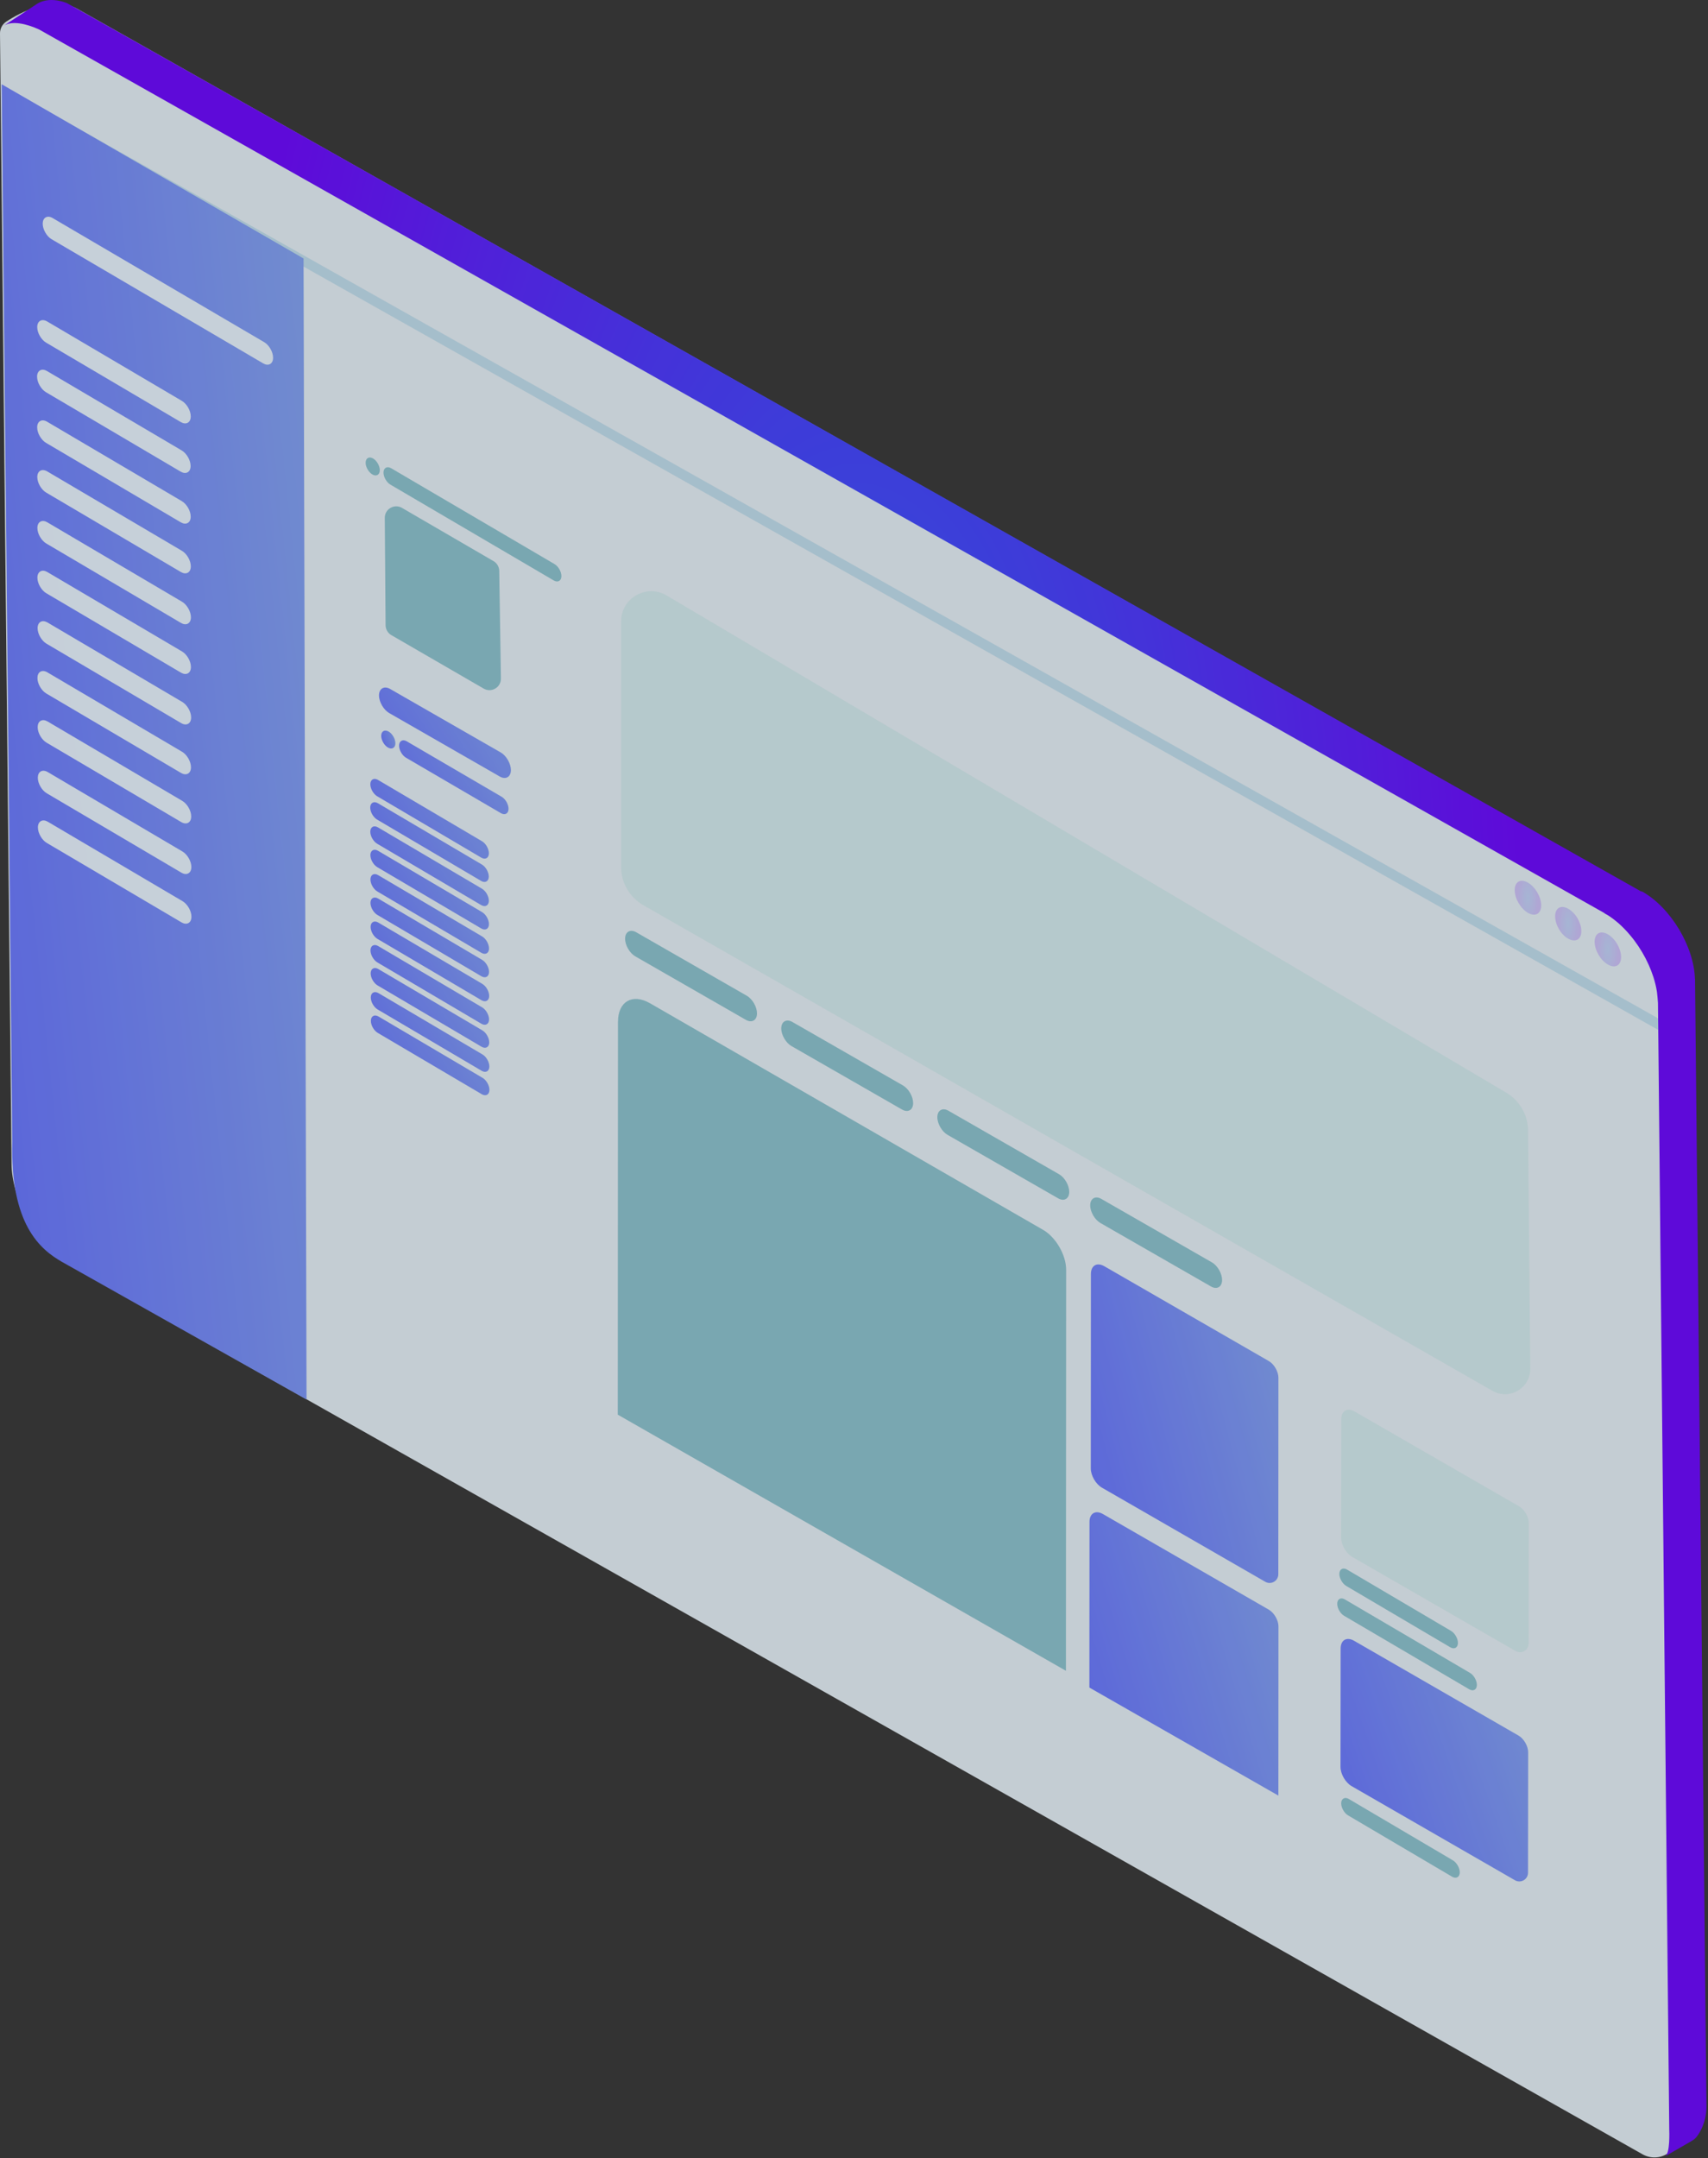 <?xml version="1.0" encoding="UTF-8"?> <svg xmlns="http://www.w3.org/2000/svg" width="521" height="658" viewBox="0 0 521 658" fill="none"><rect x="0" y="0" width="521" height="658" fill="#333333" stroke="none"/><g opacity="0.81"><path opacity="0.961" d="M23.48 2.631C16.197 -1.437 6.211 3.762 1.912 6.586C0.696 7.387 -0.014 8.745 0 10.203L3.523 354.792C3.518 364.847 10.809 379.95 19.707 384.92L501.044 656.798C503.355 658.099 506.196 658.061 508.465 656.685C516.746 651.66 520.173 648.929 520.176 640.084L516.603 299.176C516.609 289.12 509.345 276.853 500.447 271.88L23.48 2.631Z" fill="#EDF8FF"></path><path d="M11.415 1.099C13.079 0.115 15.126 -0.21 17.398 0.131C17.447 0.139 17.497 0.145 17.546 0.153C17.89 0.208 18.237 0.282 18.589 0.37C18.743 0.409 18.899 0.447 19.056 0.491C19.4 0.588 19.744 0.7 20.096 0.827C20.198 0.865 20.299 0.904 20.401 0.943C21.174 1.237 500.589 271.784 500.589 271.784L500.669 271.737C500.718 271.765 500.773 271.803 500.823 271.831L500.889 271.792C509.61 276.663 516.739 288.54 517.017 298.474L517.045 298.458L520.527 642.191C520.551 647.521 517.911 651.264 516.992 652.032C516.668 652.304 516.327 652.549 515.966 652.761L507.96 657.376C509.475 656.479 509.189 649.675 509.176 649.149L505.74 305.774C505.663 304.701 505.589 303.631 505.432 302.421C505.204 300.947 504.844 299.448 504.371 297.949C504.277 297.655 504.164 297.36 504.06 297.066C503.933 296.697 503.81 296.332 503.669 295.966C503.449 295.399 503.213 294.835 502.963 294.277C502.927 294.197 502.894 294.115 502.855 294.032C502.572 293.413 502.275 292.795 501.959 292.187C501.95 292.173 501.945 292.159 501.939 292.145C501.285 290.891 500.561 289.67 499.778 288.49C499.742 288.435 499.701 288.38 499.662 288.325C499.315 287.811 498.958 287.305 498.589 286.81C498.152 286.232 497.706 285.663 497.242 285.118C496.705 284.466 496.13 283.845 495.547 283.231C495.261 282.934 494.967 282.648 494.673 282.365C494.059 281.779 493.438 281.199 492.764 280.696C491.697 279.837 490.712 279.117 489.37 278.424L489.428 278.388C489.428 278.388 12.241 9.191 11.941 8.996C7.859 7.131 3.717 6.317 1.236 7.786L11.415 1.099Z" fill="url(#paint0_radial_10292_1147)"></path><path d="M1.603 30.036L505.824 313.991L505.788 310.476L1.348 26.463L1.603 30.036Z" fill="#2C92C9" fill-opacity="0.2"></path><path opacity="0.2" d="M490.411 284.822C488.167 283.546 486.374 284.605 486.415 287.188C486.453 289.77 488.249 292.804 490.494 294.08C492.738 295.356 494.531 294.297 494.49 291.715C494.451 289.132 492.655 286.098 490.411 284.822Z" fill="url(#paint1_radial_10292_1147)"></path><path opacity="0.2" d="M478.366 277.053C476.122 275.776 474.329 276.835 474.37 279.418C474.408 282.001 476.204 285.034 478.369 286.173C480.613 287.449 482.407 286.39 482.365 283.808C482.324 281.225 480.611 278.329 478.366 277.053Z" fill="url(#paint2_radial_10292_1147)"></path><path opacity="0.2" d="M466.036 269.066C463.792 267.79 461.999 268.849 462.04 271.432C462.078 274.014 463.874 277.048 466.119 278.324C468.363 279.6 470.156 278.542 470.118 275.959C470.076 273.376 468.28 270.345 466.036 269.066Z" fill="url(#paint3_radial_10292_1147)"></path><path d="M93.503 426.684L18.876 384.699C12.371 380.97 3.042 373.389 3.757 348.017L0.512 25.688L92.595 78.806L93.503 426.684Z" fill="url(#paint4_linear_10292_1147)"></path><path opacity="0.961" d="M58.188 126.974C58.199 125.233 56.984 123.096 55.463 122.21L14.374 97.998C13.591 97.541 12.842 97.473 12.257 97.805C11.679 98.135 11.357 98.812 11.352 99.709C11.346 100.594 11.657 101.582 12.166 102.451C12.658 103.298 13.332 104.035 14.08 104.47L55.166 128.684C55.947 129.138 56.697 129.21 57.281 128.877C57.861 128.544 58.183 127.87 58.188 126.974Z" fill="#EDF8FF"></path><path opacity="0.961" d="M58.145 142.089C58.156 140.348 56.941 138.211 55.42 137.325L14.331 113.113C13.547 112.657 12.799 112.588 12.213 112.921C11.636 113.251 11.314 113.927 11.309 114.824C11.303 115.71 11.614 116.697 12.123 117.566C12.615 118.413 13.289 119.15 14.037 119.585L55.123 143.797C55.904 144.251 56.655 144.322 57.238 143.989C57.818 143.662 58.14 142.986 58.145 142.089Z" fill="#EDF8FF"></path><path opacity="0.961" d="M58.173 157.538C58.184 155.797 56.968 153.66 55.447 152.774L14.359 128.563C13.575 128.106 12.827 128.037 12.241 128.37C11.663 128.7 11.341 129.377 11.336 130.271C11.331 131.156 11.641 132.144 12.15 133.013C12.643 133.86 13.316 134.597 14.064 135.031L55.15 159.243C55.931 159.697 56.682 159.769 57.265 159.436C57.845 159.109 58.167 158.435 58.173 157.538Z" fill="#EDF8FF"></path><path opacity="0.961" d="M58.21 172.688C58.221 170.947 57.005 168.81 55.484 167.925L14.396 143.713C13.612 143.256 12.864 143.188 12.278 143.52C11.7 143.85 11.379 144.527 11.373 145.424C11.368 146.309 11.678 147.297 12.187 148.166C12.68 149.013 13.353 149.75 14.101 150.185L55.187 174.399C55.968 174.853 56.719 174.925 57.302 174.592C57.88 174.259 58.204 173.582 58.21 172.688Z" fill="#EDF8FF"></path><path opacity="0.961" d="M58.237 188.208C58.248 186.467 57.032 184.33 55.511 183.444L14.423 159.232C13.639 158.776 12.891 158.707 12.305 159.04C11.728 159.37 11.406 160.047 11.4 160.943C11.395 161.829 11.706 162.816 12.215 163.685C12.707 164.532 13.381 165.27 14.129 165.704L55.214 189.919C55.996 190.373 56.746 190.444 57.33 190.111C57.91 189.781 58.234 189.105 58.237 188.208Z" fill="#EDF8FF"></path><path opacity="0.961" d="M58.241 203.372C58.252 201.631 57.036 199.494 55.515 198.608L14.427 174.396C13.643 173.94 12.895 173.871 12.309 174.204C11.732 174.534 11.41 175.211 11.404 176.107C11.399 176.993 11.71 177.98 12.219 178.849C12.711 179.697 13.385 180.434 14.133 180.868L55.218 205.08C55.999 205.534 56.75 205.605 57.333 205.273C57.914 204.945 58.236 204.269 58.241 203.372Z" fill="#EDF8FF"></path><path opacity="0.961" d="M58.302 218.757C58.313 217.016 57.097 214.879 55.576 213.993L14.488 189.781C13.704 189.325 12.956 189.256 12.37 189.589C11.792 189.919 11.47 190.595 11.465 191.489C11.459 192.375 11.77 193.362 12.279 194.231C12.771 195.079 13.445 195.816 14.193 196.25L55.279 220.465C56.06 220.919 56.811 220.99 57.394 220.657C57.974 220.327 58.296 219.653 58.302 218.757Z" fill="#EDF8FF"></path><path opacity="0.961" d="M58.253 233.948C58.264 232.207 57.048 230.07 55.527 229.185L14.439 204.973C13.655 204.516 12.907 204.447 12.321 204.78C11.743 205.11 11.422 205.787 11.416 206.683C11.411 207.569 11.721 208.556 12.23 209.426C12.723 210.273 13.396 211.01 14.145 211.444L55.23 235.659C56.011 236.113 56.762 236.184 57.345 235.852C57.925 235.522 58.247 234.845 58.253 233.948Z" fill="#EDF8FF"></path><path opacity="0.961" d="M58.323 248.931C58.334 247.19 57.118 245.053 55.597 244.167L14.509 219.955C13.725 219.499 12.977 219.43 12.391 219.763C11.814 220.093 11.492 220.769 11.486 221.666C11.481 222.551 11.792 223.539 12.3 224.408C12.793 225.255 13.467 225.992 14.215 226.427L55.3 250.639C56.081 251.093 56.832 251.164 57.415 250.831C57.993 250.504 58.318 249.827 58.323 248.931Z" fill="#EDF8FF"></path><path opacity="0.961" d="M58.37 264.355C58.381 262.614 57.165 260.476 55.644 259.591L14.556 235.379C13.772 234.922 13.024 234.854 12.438 235.186C11.861 235.516 11.539 236.193 11.533 237.09C11.528 237.975 11.838 238.963 12.347 239.832C12.84 240.679 13.514 241.416 14.262 241.851L55.347 266.063C56.128 266.516 56.879 266.588 57.462 266.255C58.04 265.928 58.364 265.251 58.37 264.355Z" fill="#EDF8FF"></path><path opacity="0.961" d="M58.397 279.503C58.408 277.762 57.193 275.625 55.672 274.739L14.583 250.527C13.799 250.071 13.051 250.002 12.466 250.335C11.888 250.665 11.566 251.341 11.561 252.238C11.555 253.124 11.866 254.111 12.375 254.98C12.867 255.827 13.541 256.564 14.289 256.999L55.375 281.214C56.156 281.668 56.907 281.739 57.49 281.406C58.07 281.076 58.392 280.4 58.397 279.503Z" fill="#EDF8FF"></path><path opacity="0.961" d="M83.3 109.073C83.311 107.332 82.096 105.195 80.575 104.309L16.05 66.475C15.266 66.018 14.518 65.949 13.932 66.282C13.355 66.612 13.033 67.289 13.027 68.185C13.022 69.071 13.333 70.058 13.841 70.927C14.334 71.775 15.008 72.512 15.756 72.946L80.278 110.784C81.059 111.238 81.809 111.309 82.393 110.976C82.973 110.644 83.297 109.97 83.3 109.073Z" fill="#EDF8FF"></path><path d="M120.609 226.616C120.617 225.304 119.698 223.698 118.56 223.035C117.971 222.691 117.405 222.642 116.967 222.889C116.533 223.137 116.291 223.646 116.285 224.32C116.282 224.985 116.516 225.728 116.898 226.385C117.267 227.02 117.776 227.576 118.334 227.901C118.923 228.244 119.489 228.294 119.927 228.044C120.361 227.799 120.603 227.293 120.609 226.616Z" fill="url(#paint5_linear_10292_1147)"></path><path d="M155.123 246.589C155.131 245.244 154.193 243.594 153.019 242.912L124.071 226.008C123.466 225.656 122.888 225.603 122.437 225.859C121.991 226.115 121.741 226.635 121.738 227.328C121.733 228.013 121.975 228.775 122.365 229.446C122.745 230.1 123.268 230.67 123.842 231.005L152.79 247.909C153.396 248.261 153.973 248.313 154.424 248.058C154.87 247.802 155.12 247.282 155.123 246.589Z" fill="url(#paint6_linear_10292_1147)"></path><path d="M149.13 260.148C149.138 258.803 148.198 257.153 147.026 256.471L115.297 237.773C114.692 237.421 114.115 237.369 113.664 237.625C113.218 237.881 112.968 238.4 112.965 239.093C112.959 239.778 113.201 240.54 113.595 241.211C113.974 241.866 114.497 242.435 115.072 242.771L146.798 261.468C147.403 261.82 147.98 261.872 148.431 261.617C148.877 261.364 149.127 260.841 149.13 260.148Z" fill="url(#paint7_linear_10292_1147)"></path><path d="M149.099 267.253C149.107 265.908 148.169 264.258 146.995 263.576L115.266 244.879C114.661 244.527 114.083 244.474 113.632 244.73C113.187 244.986 112.936 245.506 112.934 246.199C112.928 246.884 113.17 247.646 113.563 248.317C113.943 248.971 114.466 249.541 115.04 249.876L146.766 268.574C147.371 268.926 147.949 268.978 148.4 268.722C148.846 268.469 149.093 267.946 149.099 267.253Z" fill="url(#paint8_linear_10292_1147)"></path><path d="M149.12 274.619C149.129 273.274 148.191 271.623 147.016 270.941L115.288 252.244C114.682 251.892 114.105 251.84 113.654 252.095C113.208 252.351 112.958 252.871 112.955 253.564C112.95 254.246 113.192 255.011 113.585 255.682C113.965 256.337 114.487 256.906 115.062 257.241L146.788 275.939C147.393 276.291 147.971 276.343 148.422 276.087C148.867 275.834 149.115 275.312 149.12 274.619Z" fill="url(#paint9_linear_10292_1147)"></path><path d="M149.148 281.753C149.156 280.411 148.218 278.758 147.044 278.076L115.315 259.379C114.71 259.027 114.132 258.974 113.681 259.23C113.236 259.486 112.985 260.006 112.983 260.699C112.977 261.384 113.219 262.146 113.612 262.817C113.992 263.471 114.514 264.041 115.089 264.376L146.815 283.074C147.42 283.426 147.998 283.478 148.449 283.222C148.895 282.966 149.145 282.444 149.148 281.753Z" fill="url(#paint10_linear_10292_1147)"></path><path d="M149.169 289.171C149.177 287.826 148.237 286.176 147.065 285.494L115.336 266.797C114.731 266.445 114.154 266.392 113.703 266.648C113.257 266.904 113.007 267.424 113.004 268.117C112.998 268.802 113.241 269.564 113.634 270.235C114.013 270.889 114.536 271.459 115.111 271.794L146.837 290.491C147.442 290.844 148.019 290.896 148.47 290.64C148.916 290.387 149.164 289.864 149.169 289.171Z" fill="url(#paint11_linear_10292_1147)"></path><path d="M149.173 296.316C149.181 294.971 148.243 293.321 147.069 292.639L115.34 273.941C114.735 273.589 114.158 273.537 113.707 273.793C113.261 274.048 113.011 274.568 113.008 275.261C113.002 275.944 113.244 276.708 113.638 277.379C114.017 278.034 114.54 278.603 115.115 278.939L146.841 297.636C147.446 297.988 148.023 298.04 148.474 297.785C148.92 297.529 149.167 297.006 149.173 296.316Z" fill="url(#paint12_linear_10292_1147)"></path><path d="M149.216 303.632C149.224 302.287 148.286 300.637 147.112 299.955L115.383 281.258C114.778 280.906 114.201 280.853 113.749 281.109C113.304 281.365 113.054 281.885 113.051 282.578C113.045 283.26 113.287 284.025 113.681 284.696C114.06 285.35 114.583 285.92 115.158 286.255L146.884 304.952C147.489 305.305 148.066 305.357 148.517 305.101C148.963 304.845 149.213 304.325 149.216 303.632Z" fill="url(#paint13_linear_10292_1147)"></path><path d="M149.179 310.798C149.187 309.453 148.246 307.803 147.075 307.121L115.346 288.424C114.741 288.072 114.163 288.019 113.712 288.275C113.267 288.531 113.017 289.051 113.014 289.744C113.008 290.426 113.25 291.191 113.644 291.862C114.023 292.516 114.546 293.086 115.121 293.421L146.846 312.118C147.452 312.471 148.029 312.523 148.48 312.267C148.926 312.014 149.176 311.491 149.179 310.798Z" fill="url(#paint14_linear_10292_1147)"></path><path d="M149.234 317.81C149.242 316.465 148.304 314.815 147.129 314.133L115.401 295.435C114.796 295.083 114.218 295.031 113.767 295.287C113.322 295.543 113.071 296.062 113.068 296.756C113.063 297.44 113.305 298.202 113.698 298.873C114.078 299.528 114.6 300.097 115.175 300.433L146.901 319.13C147.506 319.482 148.084 319.535 148.535 319.279C148.981 319.023 149.231 318.503 149.234 317.81Z" fill="url(#paint15_linear_10292_1147)"></path><path d="M149.271 325.148C149.279 323.803 148.338 322.153 147.167 321.471L115.438 302.773C114.833 302.421 114.255 302.369 113.804 302.625C113.359 302.881 113.108 303.4 113.106 304.093C113.1 304.778 113.342 305.54 113.735 306.211C114.115 306.866 114.638 307.435 115.212 307.771L146.938 326.468C147.543 326.82 148.121 326.872 148.572 326.617C149.018 326.361 149.265 325.841 149.271 325.148Z" fill="url(#paint16_linear_10292_1147)"></path><path d="M149.292 332.281C149.3 330.936 148.362 329.286 147.188 328.603L115.459 309.906C114.854 309.554 114.277 309.502 113.826 309.758C113.38 310.013 113.13 310.533 113.127 311.226C113.122 311.911 113.364 312.673 113.757 313.344C114.136 313.999 114.659 314.568 115.234 314.904L146.96 333.601C147.565 333.953 148.142 334.005 148.593 333.749C149.039 333.496 149.289 332.974 149.292 332.281Z" fill="url(#paint17_linear_10292_1147)"></path><path d="M115.855 143.362C115.863 142.05 114.945 140.444 113.806 139.781C113.217 139.437 112.651 139.388 112.213 139.635C111.779 139.883 111.537 140.392 111.531 141.066C111.526 141.731 111.762 142.474 112.145 143.131C112.513 143.766 113.022 144.322 113.58 144.647C114.169 144.99 114.736 145.04 115.173 144.79C115.61 144.545 115.852 144.036 115.855 143.362Z" fill="#89C1CE"></path><path d="M171.247 175.649C171.255 174.304 170.318 172.653 169.143 171.971L119.317 142.754C118.712 142.402 118.134 142.349 117.683 142.605C117.237 142.861 116.987 143.381 116.984 144.074C116.979 144.756 117.221 145.521 117.614 146.192C117.994 146.846 118.516 147.416 119.091 147.751L168.918 176.969C169.523 177.321 170.1 177.373 170.551 177.117C170.994 176.862 171.244 176.342 171.247 175.649Z" fill="#89C1CE"></path><path d="M444.718 500.894C444.726 499.549 443.788 497.899 442.614 497.217L410.885 478.519C410.28 478.167 409.702 478.115 409.251 478.371C408.806 478.627 408.556 479.147 408.553 479.84C408.547 480.524 408.789 481.286 409.18 481.957C409.559 482.612 410.082 483.181 410.657 483.517L442.383 502.214C442.988 502.566 443.566 502.619 444.017 502.363C444.465 502.107 444.712 501.587 444.718 500.894Z" fill="#89C1CE"></path><path d="M450.494 513.696C450.502 512.351 449.562 510.7 448.39 510.018L410.231 487.619C409.626 487.267 409.048 487.215 408.597 487.47C408.152 487.726 407.901 488.246 407.899 488.939C407.893 489.624 408.135 490.386 408.528 491.057C408.908 491.712 409.43 492.281 410.005 492.616L448.162 515.019C448.767 515.371 449.344 515.423 449.795 515.167C450.241 514.911 450.491 514.389 450.494 513.696Z" fill="#89C1CE"></path><path d="M445.277 570.841C445.285 569.496 444.347 567.846 443.172 567.164L411.444 548.467C410.839 548.115 410.261 548.062 409.81 548.318C409.365 548.574 409.114 549.094 409.111 549.787C409.106 550.469 409.348 551.234 409.739 551.905C410.118 552.559 410.641 553.129 411.216 553.464L442.941 572.161C443.547 572.513 444.124 572.566 444.575 572.31C445.023 572.057 445.274 571.534 445.277 570.841Z" fill="#89C1CE"></path><path d="M230.907 308.979C230.921 307.013 229.546 304.595 227.827 303.594L194.096 284.242C193.21 283.728 192.363 283.651 191.703 284.025C191.051 284.399 190.685 285.161 190.68 286.175C190.674 287.177 191.024 288.293 191.601 289.275C192.157 290.232 192.921 291.066 193.766 291.558L227.494 310.91C228.377 311.424 229.227 311.501 229.884 311.127C230.536 310.756 230.902 309.991 230.907 308.979Z" fill="#89C1CE"></path><path d="M155.841 234.799C155.855 232.833 154.479 230.415 152.76 229.414L119.029 210.062C118.144 209.548 117.297 209.471 116.636 209.845C115.985 210.219 115.619 210.981 115.613 211.996C115.608 212.997 115.957 214.114 116.535 215.095C117.09 216.053 117.855 216.886 118.699 217.378L152.428 236.73C153.31 237.245 154.16 237.322 154.818 236.948C155.469 236.576 155.835 235.812 155.841 234.799Z" fill="url(#paint18_linear_10292_1147)"></path><path d="M278.54 336.323C278.554 334.356 277.178 331.939 275.459 330.938L241.728 311.586C240.843 311.071 239.996 310.994 239.336 311.368C238.684 311.74 238.318 312.504 238.313 313.519C238.307 314.52 238.656 315.637 239.234 316.619C239.79 317.576 240.554 318.409 241.398 318.902L275.127 338.254C276.01 338.768 276.859 338.845 277.517 338.471C278.169 338.1 278.534 337.335 278.54 336.323Z" fill="#89C1CE"></path><path d="M326.151 363.388C326.165 361.422 324.79 359.004 323.071 358.006L289.34 338.654C288.454 338.14 287.607 338.063 286.947 338.437C286.295 338.808 285.929 339.573 285.924 340.588C285.918 341.589 286.268 342.705 286.845 343.687C287.401 344.644 288.165 345.478 289.01 345.97L322.738 365.322C323.621 365.836 324.471 365.916 325.128 365.539C325.78 365.165 326.146 364.401 326.151 363.388Z" fill="#89C1CE"></path><path d="M372.78 390.266C372.794 388.3 371.419 385.882 369.7 384.881L335.969 365.529C335.083 365.015 334.236 364.938 333.576 365.312C332.924 365.686 332.558 366.448 332.553 367.463C332.545 368.464 332.897 369.58 333.474 370.562C334.03 371.519 334.794 372.353 335.639 372.845L369.367 392.197C370.25 392.711 371.1 392.788 371.757 392.414C372.409 392.043 372.775 391.278 372.78 390.266Z" fill="#89C1CE"></path><path d="M413.039 500.23C410.792 498.934 408.949 499.999 408.946 502.592L408.902 538.694C408.9 540.837 410.418 543.463 412.272 544.533L462.123 573.245C463.891 574.263 466.1 572.989 466.1 570.948L466.141 534.214C466.144 532.352 464.826 530.069 463.212 529.139L413.039 500.23Z" fill="url(#paint19_linear_10292_1147)"></path><path d="M413.226 430.347C410.979 429.051 409.137 430.116 409.134 432.709L409.09 468.811C409.087 470.954 410.605 473.581 412.459 474.651L462.31 503.362C464.079 504.38 466.287 503.106 466.287 501.066L466.329 464.331C466.331 462.469 465.014 460.186 463.399 459.256L413.226 430.347Z" fill="#D3EBEF"></path><path d="M336.86 386.044C334.613 384.749 332.77 385.813 332.767 388.407L332.734 447.697C332.732 449.84 334.25 452.467 336.104 453.537L385.955 482.248C387.723 483.266 389.929 481.992 389.932 479.952L389.962 420.028C389.965 418.166 388.647 415.883 387.033 414.954L336.86 386.044Z" fill="url(#paint20_linear_10292_1147)"></path><path d="M325.145 509.382L325.208 387.093C325.214 382.643 322.064 377.186 318.208 374.967L198.288 305.874C192.916 302.779 188.516 305.318 188.507 311.517L188.441 431.293" fill="#89C1CE"></path><path d="M389.95 547.43L389.978 495.859C389.981 493.983 388.652 491.681 387.027 490.744L336.455 461.606C334.189 460.299 332.335 461.372 332.332 463.988L332.305 514.499" fill="url(#paint21_linear_10292_1147)"></path><path d="M152.794 206.862L152.285 174.044C152.266 172.826 151.6 171.69 150.547 171.076L122.624 154.846C121.524 154.205 120.215 154.205 119.112 154.843C118.012 155.482 117.363 156.623 117.371 157.894L117.619 190.629C117.624 191.245 117.792 191.839 118.095 192.356C118.397 192.876 118.832 193.319 119.362 193.627L147.546 209.937C148.649 210.575 149.963 210.572 151.064 209.929C152.169 209.285 152.813 208.138 152.794 206.862Z" fill="#89C1CE"></path><path d="M466.783 417.226C466.783 417.224 466.783 417.224 466.783 417.226L466.109 344.538C466.037 339.882 463.504 335.517 459.491 333.146L203.332 181.535C200.458 179.838 197.015 179.811 194.113 181.458C191.214 183.106 189.478 186.082 189.467 189.415L189.445 264.232C189.434 266.663 190.089 269.007 191.274 271.045C192.449 273.063 194.146 274.774 196.239 275.973L455.256 424.034C457.687 425.423 460.58 425.403 462.995 423.976C465.407 422.551 466.824 420.029 466.783 417.226Z" fill="#D3EBEF"></path></g><defs><radialGradient id="paint0_radial_10292_1147" cx="0" cy="0" r="1" gradientUnits="userSpaceOnUse" gradientTransform="translate(260.884 328.687) scale(203.137 543.107)"><stop stop-color="#2C5CFF"></stop><stop offset="0.254" stop-color="#3849FF"></stop><stop offset="0.765" stop-color="#5818FF"></stop><stop offset="1" stop-color="#6800FF"></stop></radialGradient><radialGradient id="paint1_radial_10292_1147" cx="0" cy="0" r="1" gradientUnits="userSpaceOnUse" gradientTransform="translate(490.452 289.451) scale(3.159 8.543)"><stop stop-color="#2C5CFF"></stop><stop offset="0.254" stop-color="#3849FF"></stop><stop offset="0.765" stop-color="#5818FF"></stop><stop offset="1" stop-color="#6800FF"></stop></radialGradient><radialGradient id="paint2_radial_10292_1147" cx="0" cy="0" r="1" gradientUnits="userSpaceOnUse" gradientTransform="translate(478.368 281.613) scale(3.128 8.429)"><stop stop-color="#2C5CFF"></stop><stop offset="0.254" stop-color="#3849FF"></stop><stop offset="0.765" stop-color="#5818FF"></stop><stop offset="1" stop-color="#6800FF"></stop></radialGradient><radialGradient id="paint3_radial_10292_1147" cx="0" cy="0" r="1" gradientUnits="userSpaceOnUse" gradientTransform="translate(466.079 273.695) scale(3.16 8.543)"><stop stop-color="#2C5CFF"></stop><stop offset="0.254" stop-color="#3849FF"></stop><stop offset="0.765" stop-color="#5818FF"></stop><stop offset="1" stop-color="#6800FF"></stop></radialGradient><linearGradient id="paint4_linear_10292_1147" x1="-442.271" y1="1185.61" x2="414.67" y2="1095.24" gradientUnits="userSpaceOnUse"><stop stop-color="#0078B8"></stop><stop offset="0.319" stop-color="#001AFF"></stop><stop offset="0.625" stop-color="#6776FF"></stop><stop offset="0.862" stop-color="#95C5E8"></stop><stop offset="1" stop-color="#001EC2"></stop></linearGradient><linearGradient id="paint5_linear_10292_1147" x1="95.698" y1="238.546" x2="131.37" y2="225.715" gradientUnits="userSpaceOnUse"><stop stop-color="#0078B8"></stop><stop offset="0.319" stop-color="#001AFF"></stop><stop offset="0.625" stop-color="#6776FF"></stop><stop offset="0.862" stop-color="#95C5E8"></stop><stop offset="1" stop-color="#001EC2"></stop></linearGradient><linearGradient id="paint6_linear_10292_1147" x1="-37.224" y1="290.836" x2="176.637" y2="146.651" gradientUnits="userSpaceOnUse"><stop stop-color="#0078B8"></stop><stop offset="0.319" stop-color="#001AFF"></stop><stop offset="0.625" stop-color="#6776FF"></stop><stop offset="0.862" stop-color="#95C5E8"></stop><stop offset="1" stop-color="#001EC2"></stop></linearGradient><linearGradient id="paint7_linear_10292_1147" x1="-59.238" y1="307.789" x2="171.946" y2="151.398" gradientUnits="userSpaceOnUse"><stop stop-color="#0078B8"></stop><stop offset="0.319" stop-color="#001AFF"></stop><stop offset="0.625" stop-color="#6776FF"></stop><stop offset="0.862" stop-color="#95C5E8"></stop><stop offset="1" stop-color="#001EC2"></stop></linearGradient><linearGradient id="paint8_linear_10292_1147" x1="-59.269" y1="314.894" x2="171.915" y2="158.503" gradientUnits="userSpaceOnUse"><stop stop-color="#0078B8"></stop><stop offset="0.319" stop-color="#001AFF"></stop><stop offset="0.625" stop-color="#6776FF"></stop><stop offset="0.862" stop-color="#95C5E8"></stop><stop offset="1" stop-color="#001EC2"></stop></linearGradient><linearGradient id="paint9_linear_10292_1147" x1="-59.248" y1="322.26" x2="171.936" y2="165.868" gradientUnits="userSpaceOnUse"><stop stop-color="#0078B8"></stop><stop offset="0.319" stop-color="#001AFF"></stop><stop offset="0.625" stop-color="#6776FF"></stop><stop offset="0.862" stop-color="#95C5E8"></stop><stop offset="1" stop-color="#001EC2"></stop></linearGradient><linearGradient id="paint10_linear_10292_1147" x1="-59.22" y1="329.394" x2="171.963" y2="173.003" gradientUnits="userSpaceOnUse"><stop stop-color="#0078B8"></stop><stop offset="0.319" stop-color="#001AFF"></stop><stop offset="0.625" stop-color="#6776FF"></stop><stop offset="0.862" stop-color="#95C5E8"></stop><stop offset="1" stop-color="#001EC2"></stop></linearGradient><linearGradient id="paint11_linear_10292_1147" x1="-59.199" y1="336.812" x2="171.985" y2="180.421" gradientUnits="userSpaceOnUse"><stop stop-color="#0078B8"></stop><stop offset="0.319" stop-color="#001AFF"></stop><stop offset="0.625" stop-color="#6776FF"></stop><stop offset="0.862" stop-color="#95C5E8"></stop><stop offset="1" stop-color="#001EC2"></stop></linearGradient><linearGradient id="paint12_linear_10292_1147" x1="-59.195" y1="343.957" x2="171.989" y2="187.565" gradientUnits="userSpaceOnUse"><stop stop-color="#0078B8"></stop><stop offset="0.319" stop-color="#001AFF"></stop><stop offset="0.625" stop-color="#6776FF"></stop><stop offset="0.862" stop-color="#95C5E8"></stop><stop offset="1" stop-color="#001EC2"></stop></linearGradient><linearGradient id="paint13_linear_10292_1147" x1="-59.152" y1="351.273" x2="172.032" y2="194.882" gradientUnits="userSpaceOnUse"><stop stop-color="#0078B8"></stop><stop offset="0.319" stop-color="#001AFF"></stop><stop offset="0.625" stop-color="#6776FF"></stop><stop offset="0.862" stop-color="#95C5E8"></stop><stop offset="1" stop-color="#001EC2"></stop></linearGradient><linearGradient id="paint14_linear_10292_1147" x1="-59.189" y1="358.439" x2="171.995" y2="202.048" gradientUnits="userSpaceOnUse"><stop stop-color="#0078B8"></stop><stop offset="0.319" stop-color="#001AFF"></stop><stop offset="0.625" stop-color="#6776FF"></stop><stop offset="0.862" stop-color="#95C5E8"></stop><stop offset="1" stop-color="#001EC2"></stop></linearGradient><linearGradient id="paint15_linear_10292_1147" x1="-59.134" y1="365.451" x2="172.049" y2="209.06" gradientUnits="userSpaceOnUse"><stop stop-color="#0078B8"></stop><stop offset="0.319" stop-color="#001AFF"></stop><stop offset="0.625" stop-color="#6776FF"></stop><stop offset="0.862" stop-color="#95C5E8"></stop><stop offset="1" stop-color="#001EC2"></stop></linearGradient><linearGradient id="paint16_linear_10292_1147" x1="-59.097" y1="372.789" x2="172.086" y2="216.397" gradientUnits="userSpaceOnUse"><stop stop-color="#0078B8"></stop><stop offset="0.319" stop-color="#001AFF"></stop><stop offset="0.625" stop-color="#6776FF"></stop><stop offset="0.862" stop-color="#95C5E8"></stop><stop offset="1" stop-color="#001EC2"></stop></linearGradient><linearGradient id="paint17_linear_10292_1147" x1="-59.076" y1="379.922" x2="172.108" y2="223.53" gradientUnits="userSpaceOnUse"><stop stop-color="#0078B8"></stop><stop offset="0.319" stop-color="#001AFF"></stop><stop offset="0.625" stop-color="#6776FF"></stop><stop offset="0.862" stop-color="#95C5E8"></stop><stop offset="1" stop-color="#001EC2"></stop></linearGradient><linearGradient id="paint18_linear_10292_1147" x1="-75.933" y1="289.36" x2="184.315" y2="116.675" gradientUnits="userSpaceOnUse"><stop stop-color="#0078B8"></stop><stop offset="0.319" stop-color="#001AFF"></stop><stop offset="0.625" stop-color="#6776FF"></stop><stop offset="0.862" stop-color="#95C5E8"></stop><stop offset="1" stop-color="#001EC2"></stop></linearGradient><linearGradient id="paint19_linear_10292_1147" x1="136.357" y1="713.514" x2="610.865" y2="546.435" gradientUnits="userSpaceOnUse"><stop stop-color="#0078B8"></stop><stop offset="0.319" stop-color="#001AFF"></stop><stop offset="0.625" stop-color="#6776FF"></stop><stop offset="0.862" stop-color="#95C5E8"></stop><stop offset="1" stop-color="#001EC2"></stop></linearGradient><linearGradient id="paint20_linear_10292_1147" x1="60.242" y1="666.404" x2="557.749" y2="533.082" gradientUnits="userSpaceOnUse"><stop stop-color="#0078B8"></stop><stop offset="0.319" stop-color="#001AFF"></stop><stop offset="0.625" stop-color="#6776FF"></stop><stop offset="0.862" stop-color="#95C5E8"></stop><stop offset="1" stop-color="#001EC2"></stop></linearGradient><linearGradient id="paint21_linear_10292_1147" x1="57.691" y1="710.914" x2="549.718" y2="561.523" gradientUnits="userSpaceOnUse"><stop stop-color="#0078B8"></stop><stop offset="0.319" stop-color="#001AFF"></stop><stop offset="0.625" stop-color="#6776FF"></stop><stop offset="0.862" stop-color="#95C5E8"></stop><stop offset="1" stop-color="#001EC2"></stop></linearGradient></defs></svg> 